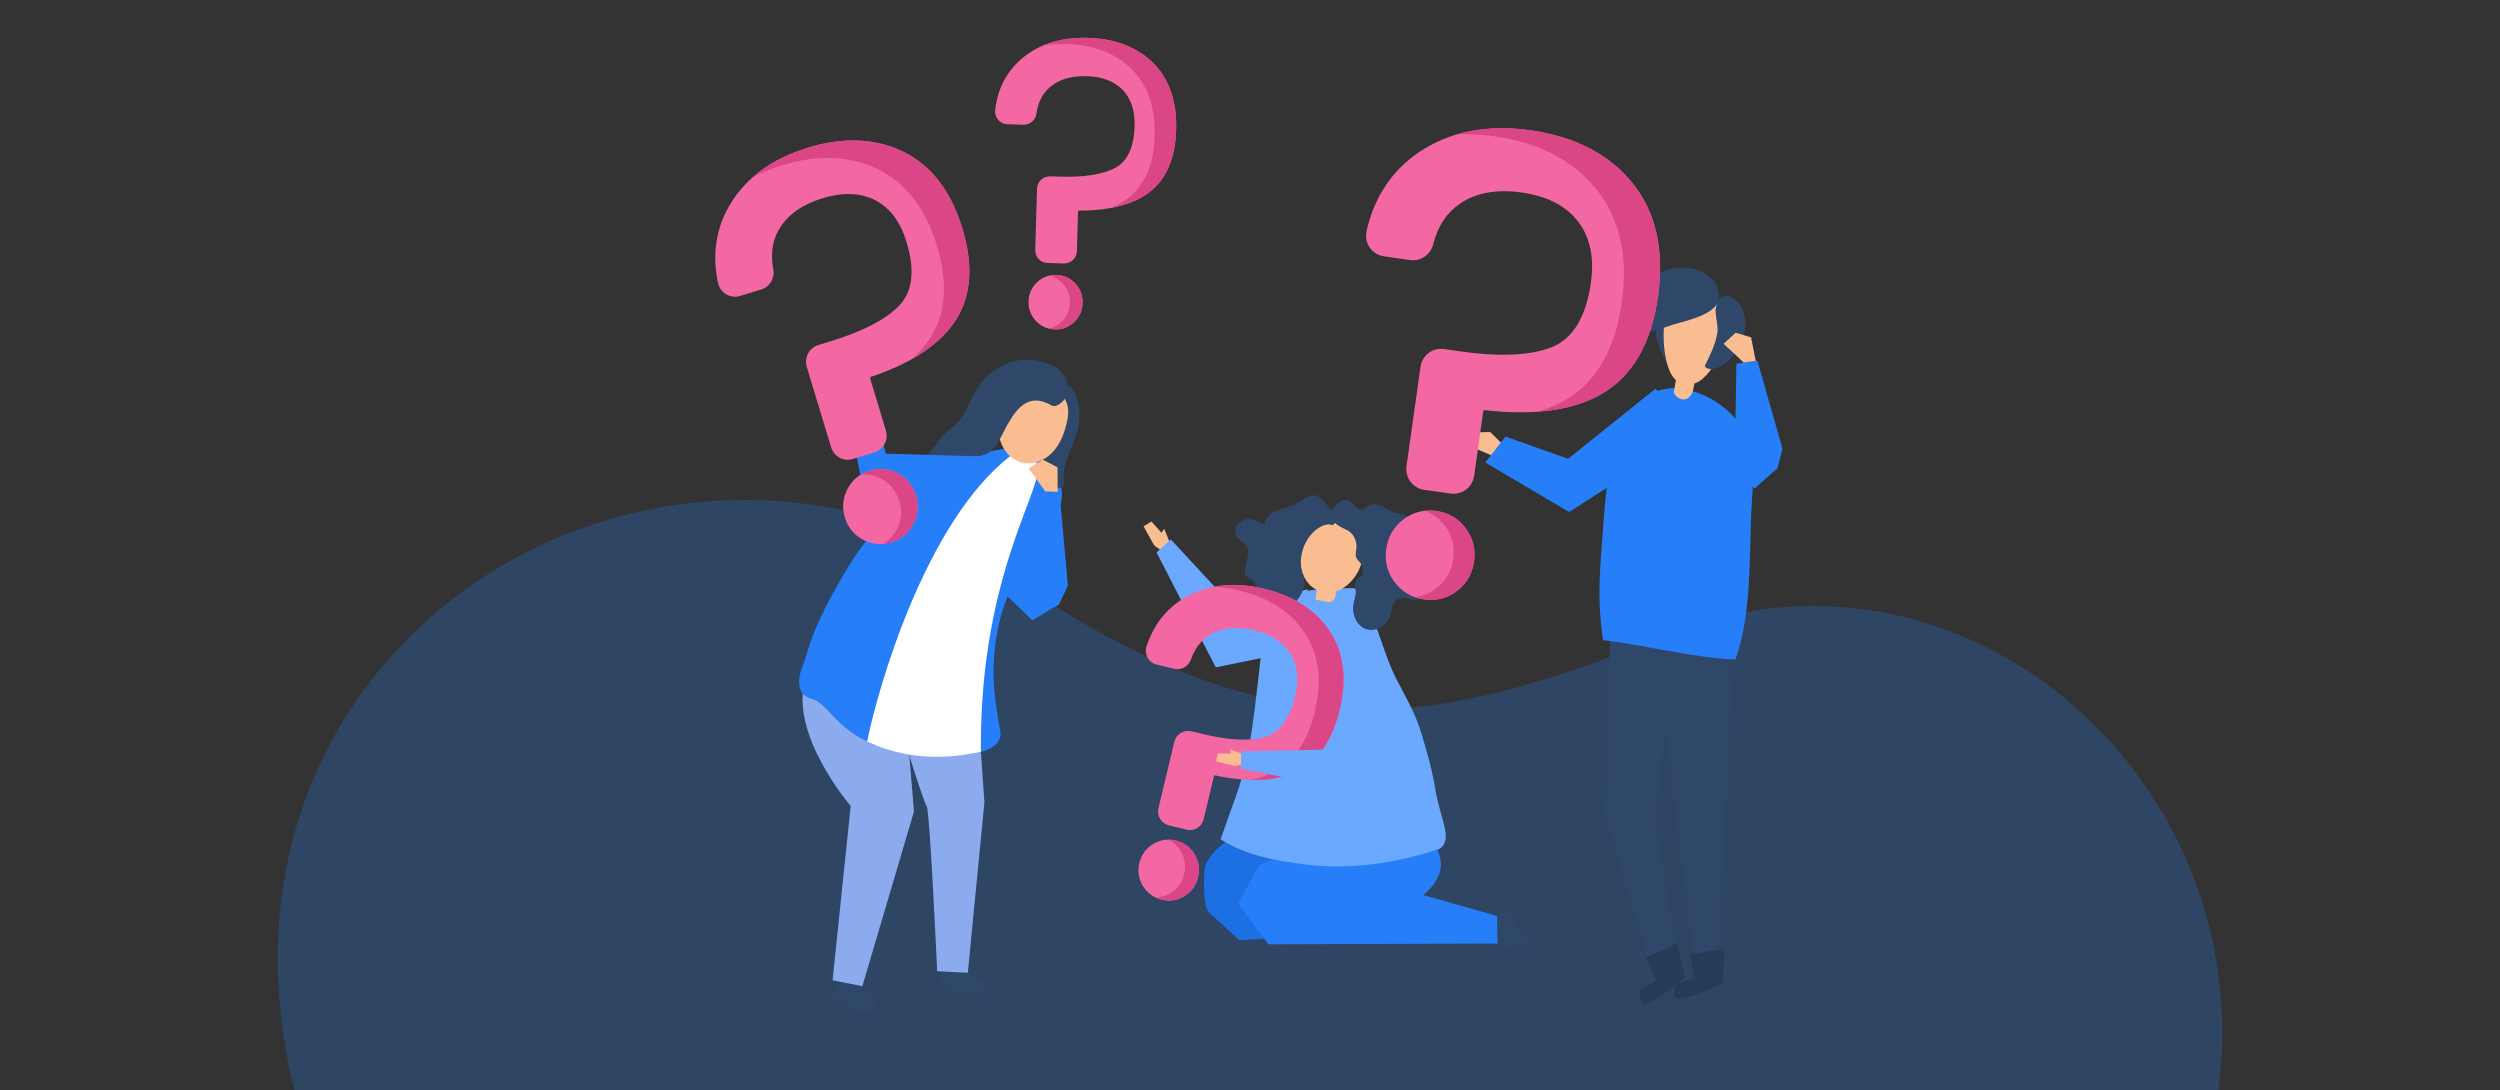<svg width="360" height="157" viewBox="0 0 360 157" fill="none" xmlns="http://www.w3.org/2000/svg">
    <rect x="0" y="0" width="360" height="157" fill="#333333" stroke="none"/>
    <g clip-path="url(#clip0)">
        <path opacity="0.25" d="M147.881 84.652C92.167 47.434 17.834 97.354 46.27 168.947L74.706 177.153C132.759 196.834 266.509 241.22 303.194 193.985C349.051 134.942 292.219 68.796 238.619 92.032C208.373 103.841 185.445 109.746 147.881 84.652Z" fill="#267FF9"/>
        <path d="M215.022 131.98L217.188 131.364L220.668 136.673H217.188L215.091 135.597L215.022 131.98Z" fill="#2F486A"/>
        <path d="M176.418 121.251C176.418 121.251 173.395 123.479 173.434 125.448C173.434 125.448 173.113 129.597 173.929 131.231L178.477 135.4L186.876 134.857L189.586 122.874L176.418 121.251Z" fill="#1C70E3"/>
        <path d="M185.637 123.913C185.637 123.913 182.011 123.056 180.768 125.545L178.297 130.139L182.651 135.977L215.64 135.871L215.574 131.904L204.9 128.872C205.837 128.236 206.623 127.233 207.094 126.212C207.939 124.38 207.279 123.027 206.599 121.306C206.39 120.779 205.395 117.853 204.541 118.083C204.537 118.085 185.637 123.913 185.637 123.913Z" fill="#267FF9"/>
        <path d="M166.197 78.527L164.675 75.794L165.806 75.088L167.26 76.727L167.641 76.142L168.662 78.64L167.584 79.535L166.197 78.527Z" fill="#FABD92"/>
        <path d="M188.315 84.848L177.853 87.676L168.598 77.678L166.548 79.561L175.072 96.097L187.851 93.49L188.315 84.848Z" fill="#6AA9FF"/>
        <path d="M178.003 114.571C180.281 108.189 180.718 101.427 181.539 94.73C181.781 92.754 182.036 90.734 182.914 88.951C183.922 86.902 185.515 85.857 187.346 85.316C189.678 84.63 192.397 84.763 194.802 84.694C197.079 84.696 198.815 93.374 201 97.624C202.34 100.229 203.733 102.541 204.602 105.363C205.436 108.072 206.232 110.827 206.679 113.631C207.352 117.866 209.326 120.872 207.304 122.239C207.121 122.294 206.945 122.347 206.778 122.4C203.5 123.463 200.116 124.219 196.688 124.56C193.645 124.863 190.567 124.834 187.533 124.433C183.381 123.884 179.365 123.16 175.766 120.852C176.509 118.757 177.257 116.664 178.003 114.571Z" fill="#6AA9FF"/>
        <path d="M196.122 78.32C194.954 74.338 189.286 72.778 187.81 77.314C187.365 78.677 187.079 80.129 187.304 81.545C187.53 82.96 188.34 84.34 189.625 84.958C189.632 84.962 189.641 84.965 189.647 84.969C189.583 85.332 189.522 85.695 189.458 86.059C189.445 86.136 189.431 86.223 189.473 86.291C189.522 86.369 189.618 86.391 189.707 86.406C190.138 86.486 190.569 86.566 191 86.644C191.214 86.683 191.436 86.721 191.645 86.661C192.103 86.531 192.307 85.99 192.342 85.514C192.351 85.401 192.353 85.284 192.356 85.168C194.952 84.369 196.886 80.922 196.122 78.32Z" fill="#FABD92"/>
        <path d="M189.381 71.362C188.341 71.172 187.417 72.164 186.435 72.667C185.619 73.085 184.704 73.174 183.859 73.517C183.014 73.861 182.171 74.605 182.123 75.571C181.293 75.101 180.396 74.618 179.445 74.771C178.495 74.924 177.579 76.029 177.927 76.979C178.237 77.828 179.317 78.062 179.652 78.9C180.182 80.224 178.569 82.2 179.597 83.099C179.843 83.316 180.187 83.378 180.429 83.6C180.73 83.876 180.814 84.337 180.939 84.747C181.505 86.61 183.309 87.872 185.139 87.686C186.29 87.19 187.227 86.116 187.674 84.864C188.211 83.358 187.419 82.8 187.329 81.365C187.23 79.797 187.777 78.16 188.794 76.977C189.456 76.209 190.387 75.557 191.351 75.498C191.742 75.473 191.608 75.797 192.059 75.506C192.253 75.382 192.526 74.897 192.587 74.66C191.562 73.777 190.75 71.613 189.381 71.362Z" fill="#2F486A"/>
        <path d="M200.627 73.76C201.162 73.928 201.749 73.926 202.255 74.169C203.016 74.535 202.944 75.341 203.14 76.048C203.357 76.832 203.674 77.884 204.163 78.504C204.515 78.951 205.019 79.215 205.454 79.565C205.89 79.915 206.284 80.424 206.255 81.029C206.227 81.603 205.828 82.103 205.753 82.675C205.657 83.525 205.791 83.968 205.5 84.83C205.351 85.275 205.186 85.747 204.84 86.043C204.385 86.433 203.756 86.404 203.206 86.294C202.656 86.183 202.088 86.01 201.538 86.176C200.343 86.537 200.523 87.749 200.176 88.748C199.648 90.267 197.848 91.107 196.512 90.515C195.379 90.015 194.759 88.653 194.853 87.33C194.902 86.668 195.183 86.059 195.223 85.397C195.263 84.757 194.933 83.859 195.524 83.37C195.67 83.25 195.85 83.191 195.982 83.055C196.088 82.945 196.149 82.794 196.189 82.644C196.33 82.119 196.231 81.538 195.936 81.124C195.723 80.825 195.41 80.604 195.285 80.247C195.142 79.84 195.28 79.372 195.322 78.929C195.421 77.857 194.871 76.783 193.995 76.34C193.419 76.048 192.895 75.868 192.396 75.436C192.321 75.37 191.188 74.296 191.15 74.519C191.216 74.132 191.452 73.797 191.692 73.492C192.086 72.989 192.519 72.501 193.06 72.211C194.807 71.272 194.816 73.589 196.202 73.33C196.537 73.268 196.796 72.969 197.102 72.796C197.679 72.468 198.367 72.615 198.937 72.894C199.509 73.168 200.026 73.569 200.627 73.76Z" fill="#2F486A"/>
        <path d="M169.313 121.039C168.141 120.755 167.034 120.928 166.022 121.55C165.01 122.173 164.354 123.087 164.072 124.268C163.791 125.448 163.96 126.565 164.581 127.581C165.199 128.6 166.108 129.26 167.28 129.544C167.745 129.657 168.2 129.697 168.642 129.666C169.316 129.619 169.96 129.406 170.572 129.032C171.584 128.408 172.24 127.495 172.521 126.314C172.803 125.136 172.631 124.02 172.013 123.001C171.393 121.982 170.484 121.322 169.313 121.039Z" fill="#F368A3"/>
        <path d="M172.013 123.002C171.392 121.983 170.484 121.323 169.313 121.039C168.935 120.948 168.563 120.904 168.2 120.906C168.948 121.261 169.555 121.812 170.006 122.554C170.624 123.575 170.796 124.689 170.514 125.868C170.233 127.048 169.577 127.963 168.565 128.585C167.953 128.962 167.309 129.172 166.635 129.219C166.552 129.225 166.47 129.228 166.387 129.228C166.666 129.361 166.963 129.465 167.28 129.542C167.744 129.655 168.2 129.695 168.642 129.664C169.315 129.617 169.96 129.405 170.572 129.031C171.584 128.406 172.239 127.493 172.521 126.313C172.803 125.137 172.631 124.02 172.013 123.002Z" fill="#DB4786"/>
        <path d="M191.487 90.901C189.481 87.877 186.317 85.822 182.081 84.796C177.846 83.771 174.081 84.145 170.886 85.906C168.11 87.439 166.165 89.846 165.102 93.062C164.924 93.605 164.979 94.203 165.254 94.701C165.529 95.202 166.004 95.565 166.556 95.698L169.078 96.309C170.083 96.553 171.111 95.997 171.465 95.014C172.092 93.273 173.067 92.052 174.444 91.286C176.112 90.358 178.191 90.185 180.62 90.772C183.043 91.359 184.794 92.489 185.824 94.13C186.851 95.767 187.082 97.807 186.51 100.197C185.723 103.492 184.255 105.484 182.147 106.119C179.927 106.788 176.732 106.602 172.647 105.57L171.555 105.306C170.466 105.043 169.366 105.721 169.104 106.817L166.816 116.385C166.688 116.917 166.774 117.466 167.058 117.931C167.342 118.396 167.788 118.724 168.316 118.853L170.875 119.473C171.082 119.524 171.289 119.539 171.489 119.526C172.352 119.466 173.115 118.853 173.326 117.964L174.807 111.767C174.825 111.69 174.902 111.641 174.979 111.656C179.778 112.682 183.694 112.505 186.62 111.125C189.734 109.659 191.853 106.651 192.922 102.183C193.985 97.738 193.5 93.942 191.487 90.901Z" fill="#F368A3"/>
        <path d="M191.488 90.9C189.481 87.877 186.317 85.822 182.082 84.796C179.459 84.161 177.017 84.063 174.779 84.499C175.974 84.553 177.213 84.734 178.496 85.047C182.731 86.072 185.897 88.125 187.902 91.151C189.917 94.19 190.399 97.988 189.336 102.436C188.269 106.903 186.148 109.911 183.035 111.377C182.135 111.8 181.142 112.11 180.06 112.307C182.61 112.376 184.806 111.984 186.621 111.129C189.734 109.663 191.853 106.655 192.923 102.188C193.985 97.738 193.501 93.942 191.488 90.9Z" fill="#DB4786"/>
        <path d="M177.821 110.293L175.137 109.655L175.359 108.488L177.293 108.516L177.143 107.916L179.374 108.745L179.306 109.987L177.821 110.293Z" fill="#FABD92"/>
        <path d="M195.59 99.152L191.093 107.936L178.712 108.208L178.703 110.685L193.392 113.624L198.571 105.329L195.59 99.152Z" fill="#6AA9FF"/>
        <path d="M138.341 139.647L141.774 141.548L141.477 143.169L135.373 142.327L135.701 139.991L138.341 139.647Z" fill="#2F486A"/>
        <path d="M122.814 141.425L120.425 141.397L119.842 143.432L119.903 143.45L119.888 143.452L123.866 145.753L125.745 145.939L125.956 143.778L125.444 143.41L122.814 141.425Z" fill="#2F486A"/>
        <path d="M130.179 103.079C130.562 103.039 131.609 116.874 131.609 116.874L124.177 142.013L119.89 141.164L122.502 116.063C122.502 116.063 113.428 105.529 116.042 97.662C119.987 99.589 130.179 103.079 130.179 103.079Z" fill="#8CABEF"/>
        <path d="M140.889 103.196L141.756 115.531L139.365 140.081L134.953 139.855C134.953 139.855 133.89 116.603 133.452 116.129C133.015 115.655 129.259 103.453 129.259 103.453L140.889 103.196Z" fill="#8CABEF"/>
        <path d="M135.088 108.824C121.074 108.565 120.047 101.449 116.962 100.671C113.877 99.894 115.486 96.197 115.486 96.197C115.486 96.197 116.069 94.547 116.319 93.683C118.119 87.473 123.523 79.501 123.523 79.499C126.188 75.838 128.863 72.604 131.171 70.653C138.04 64.845 145.398 64.575 145.398 64.575C155.994 67.911 152.256 72.925 152.377 74.245C148.892 77.461 146.366 82.281 144.505 87.453C143.627 90.192 142.593 94.926 143.314 100.671C143.545 102.514 143.814 104.111 144.08 105.502C144.133 107.32 142.399 108.942 135.088 108.824Z" fill="#267FF9"/>
        <path d="M145.44 65.698C145.44 65.698 147.799 64.398 149.26 66.66C151.034 69.406 141.009 81.792 141.247 108.28C138.62 108.816 131.85 110.094 124.868 106.778C126.455 98.909 133.3 75.174 145.44 65.698Z" fill="white"/>
        <path d="M150.626 57.335C151.814 58.267 152.844 60.249 152.434 61.811C152.236 62.562 151.7 63.067 151.519 63.88C151.161 65.481 148.395 66.659 149.557 68.518C150.155 69.472 151.312 69.875 152.384 70.214C152.514 70.254 152.65 70.296 152.784 70.27C153.004 70.225 153.152 70.006 153.194 69.785C153.235 69.563 153.194 69.335 153.169 69.111C152.925 66.768 154.503 64.42 155.086 62.205C155.669 59.995 155.638 57.47 154.115 55.634C152.817 55.755 152.291 55.503 151.458 56.513L150.626 57.335Z" fill="#2F486A"/>
        <path d="M147.844 66.71C149.391 66.832 150.9 65.979 151.879 64.77C152.859 63.56 153.376 62.034 153.697 60.508C154.764 55.427 148.584 53.784 145.325 56.891C142.484 59.6 143.349 66.356 147.844 66.71Z" fill="#FABD92"/>
        <path d="M140.148 65.756C140.969 65.694 141.79 65.61 142.525 65.074C143.715 64.21 144.417 62.261 145.147 61.027C145.917 59.727 146.797 58.331 148.219 57.835C149.147 57.512 149.97 57.722 150.841 58.075C151.438 58.316 151.367 58.551 152.001 58.442C152.487 58.358 153.121 57.764 153.389 57.375C153.84 56.715 153.869 55.831 153.629 55.067C153.26 53.891 152.575 53.096 151.484 52.606C147.658 50.887 143.796 51.968 141.123 55.306C139.838 56.912 139.378 59.107 138.087 60.628C137.29 61.568 136.298 61.999 135.537 63.036C133.561 65.727 130.315 68.866 129.149 72.017C129.105 72.135 129.066 72.268 129.121 72.378C129.231 72.606 129.569 72.529 129.794 72.414C131.11 71.754 132.425 71.091 133.741 70.431C134.258 70.172 134.782 69.907 135.206 69.514C136.267 68.536 136.634 66.848 137.919 66.201C138.623 65.849 139.387 65.814 140.148 65.756Z" fill="#2F486A"/>
        <path d="M134.773 72.429L124.198 69.933L121.371 55.786L124.883 56.094L127.591 65.333L141.299 65.727L142.082 66.779L134.773 72.429Z" fill="#267FF9"/>
        <path d="M125.222 67.786C123.8 68.222 122.731 69.101 122.045 70.399C121.358 71.697 121.228 73.082 121.662 74.512C122.095 75.945 122.969 77.02 124.258 77.711C125.547 78.402 126.922 78.532 128.344 78.096C128.907 77.923 129.415 77.68 129.866 77.37C130.553 76.898 131.105 76.266 131.521 75.482C132.207 74.184 132.337 72.8 131.904 71.369C131.47 69.941 130.599 68.864 129.308 68.171C128.016 67.48 126.641 67.352 125.222 67.786Z" fill="#F368A3"/>
        <path d="M129.308 68.171C128.016 67.48 126.643 67.349 125.224 67.785C124.766 67.925 124.344 68.113 123.959 68.346C124.973 68.251 125.959 68.457 126.901 68.959C128.192 69.653 129.064 70.729 129.497 72.158C129.93 73.589 129.801 74.971 129.114 76.271C128.698 77.055 128.144 77.684 127.46 78.158C127.376 78.216 127.288 78.271 127.2 78.324C127.578 78.289 127.959 78.213 128.344 78.096C128.907 77.923 129.416 77.68 129.867 77.369C130.553 76.898 131.105 76.266 131.521 75.482C132.208 74.184 132.338 72.8 131.904 71.369C131.471 69.941 130.597 68.866 129.308 68.171Z" fill="#DB4786"/>
        <path d="M130.067 21.847C126.06 19.898 121.426 19.707 116.291 21.282C111.158 22.857 107.391 25.621 105.094 29.499C103.098 32.872 102.524 36.651 103.393 40.735C103.538 41.424 103.97 42.022 104.57 42.381C105.173 42.738 105.901 42.826 106.57 42.62L109.626 41.683C110.845 41.309 111.591 40.073 111.356 38.808C110.942 36.565 111.219 34.658 112.207 32.977C113.402 30.941 115.501 29.453 118.445 28.549C121.38 27.65 123.941 27.747 126.053 28.841C128.159 29.933 129.671 31.956 130.546 34.853C131.754 38.846 131.433 41.885 129.589 43.885C127.646 45.989 124.141 47.803 119.162 49.276L117.84 49.681C116.52 50.087 115.772 51.498 116.174 52.826L119.684 64.424C119.88 65.068 120.311 65.597 120.9 65.912C121.49 66.229 122.168 66.295 122.808 66.098L125.908 65.148C126.159 65.07 126.388 64.96 126.593 64.818C127.47 64.213 127.899 63.081 127.574 62.003L125.301 54.492C125.272 54.399 125.325 54.299 125.415 54.268C131.147 52.341 135.195 49.688 137.446 46.383C139.842 42.868 140.227 38.343 138.588 32.928C136.96 27.535 134.091 23.807 130.067 21.847Z" fill="#F368A3"/>
        <path d="M130.067 21.846C126.06 19.897 121.426 19.706 116.291 21.281C113.114 22.256 110.458 23.686 108.353 25.556C109.653 24.863 111.083 24.276 112.636 23.799C117.77 22.225 122.406 22.415 126.412 24.364C130.436 26.325 133.306 30.052 134.936 35.445C136.573 40.859 136.19 45.386 133.794 48.901C133.103 49.915 132.241 50.87 131.213 51.758C133.963 50.228 136.051 48.429 137.449 46.38C139.845 42.865 140.23 38.34 138.591 32.925C136.96 27.534 134.091 23.806 130.067 21.846Z" fill="#DB4786"/>
        <path d="M152.114 39.599C151.033 39.568 150.094 39.924 149.322 40.657C148.549 41.391 148.14 42.314 148.109 43.402C148.078 44.489 148.433 45.435 149.161 46.212C149.889 46.99 150.807 47.402 151.887 47.433C152.316 47.446 152.721 47.397 153.104 47.289C153.685 47.123 154.213 46.817 154.679 46.374C155.452 45.639 155.861 44.717 155.892 43.63C155.922 42.545 155.57 41.599 154.84 40.819C154.109 40.042 153.192 39.63 152.114 39.599Z" fill="#F368A3"/>
        <path d="M154.84 40.819C154.11 40.042 153.192 39.63 152.114 39.599C151.767 39.588 151.432 39.619 151.113 39.689C151.835 39.862 152.466 40.232 152.999 40.799C153.729 41.579 154.081 42.525 154.05 43.61C154.02 44.697 153.61 45.621 152.838 46.354C152.372 46.797 151.844 47.103 151.263 47.269C151.19 47.289 151.118 47.306 151.045 47.322C151.313 47.386 151.593 47.424 151.885 47.433C152.314 47.446 152.719 47.397 153.102 47.289C153.683 47.123 154.211 46.817 154.678 46.374C155.45 45.639 155.859 44.717 155.89 43.63C155.925 42.544 155.571 41.599 154.84 40.819Z" fill="#DB4786"/>
        <path d="M166.048 9.062C163.735 6.783 160.584 5.569 156.681 5.454C152.78 5.339 149.546 6.364 147.068 8.502C144.914 10.36 143.649 12.832 143.304 15.851C143.246 16.36 143.403 16.874 143.737 17.259C144.069 17.647 144.553 17.878 145.062 17.893L147.385 17.962C148.311 17.988 149.11 17.311 149.24 16.385C149.471 14.741 150.102 13.492 151.172 12.564C152.465 11.441 154.254 10.905 156.494 10.969C158.725 11.036 160.468 11.7 161.671 12.949C162.87 14.194 163.447 15.942 163.383 18.143C163.295 21.178 162.373 23.198 160.639 24.146C158.815 25.142 155.981 25.574 152.208 25.424L151.202 25.395C150.199 25.366 149.359 26.163 149.33 27.173L149.075 35.989C149.062 36.478 149.238 36.943 149.57 37.3C149.904 37.657 150.355 37.86 150.842 37.874L153.198 37.942C153.387 37.949 153.572 37.925 153.746 37.874C154.49 37.661 155.049 36.981 155.071 36.164L155.236 30.456C155.238 30.385 155.297 30.327 155.365 30.327C159.761 30.338 163.163 29.455 165.478 27.705C167.94 25.842 169.249 22.812 169.368 18.697C169.487 14.595 168.369 11.355 166.048 9.062Z" fill="#F368A3"/>
        <path d="M166.048 9.061C163.735 6.782 160.585 5.569 156.681 5.453C154.265 5.383 152.107 5.75 150.224 6.545C151.28 6.373 152.4 6.302 153.581 6.335C157.482 6.45 160.635 7.664 162.945 9.943C165.269 12.235 166.384 15.476 166.266 19.573C166.147 23.689 164.838 26.719 162.376 28.581C161.665 29.12 160.851 29.576 159.938 29.948C162.186 29.536 164.041 28.785 165.476 27.698C167.938 25.835 169.247 22.805 169.366 18.69C169.487 14.594 168.369 11.354 166.048 9.061Z" fill="#DB4786"/>
        <path d="M153.779 84.326L152.56 70.841L149.427 70.704L147.286 81.097L144.681 85.473L148.663 89.338C148.663 89.338 152.049 87.227 152.489 87.079L153.779 84.326Z" fill="#267FF9"/>
        <path d="M152.305 70.832L152.285 67.29L150.149 66.189L148.111 67.463L149.363 69.15L150.518 70.754L152.305 70.832Z" fill="#FABD92"/>
        <path d="M248.29 92.656L249.285 99.54L247.292 138.366L243.944 137.661L238.396 93.521L248.29 92.656Z" fill="#2F486A"/>
        <path d="M231.857 91.363L231.21 117.103L237.706 139.322L241.49 137.904L238.302 118.091L241.229 91.143L231.857 91.363Z" fill="#2F486A"/>
        <path d="M241.503 135.824L236.97 137.915L238.492 141.106L236.115 142.614C236.115 142.614 235.89 143.943 236.689 144.504C237.487 145.064 242.658 140.692 242.658 140.692L241.503 135.824Z" fill="#263B57"/>
        <path d="M248.29 136.58L243.374 137.415L244.021 140.893L241.338 141.728C241.338 141.728 240.779 142.951 241.406 143.702C242.032 144.453 248.153 141.581 248.153 141.581L248.29 136.58Z" fill="#263B57"/>
        <path d="M238.736 49.387C239.087 50.532 239.589 51.63 240.225 52.642C240.24 50.539 240.544 48.438 241.125 46.418C241.17 46.265 241.213 46.09 241.134 45.95C241.059 45.821 240.902 45.769 240.757 45.734C238.172 45.106 238.125 47.391 238.736 49.387Z" fill="#2F486A"/>
        <path d="M240.154 52.684C240.424 53.549 240.87 54.529 241.761 55.055C242.811 55.676 243.934 55.359 244.717 54.883C247.305 53.305 251.791 44.615 245.044 42.48C238.919 40.544 239.035 49.094 240.154 52.684Z" fill="#FABD92"/>
        <path d="M245.483 52.723C245.886 53.323 246.804 53.187 247.453 52.876C250.125 51.604 251.756 48.426 251.24 45.496C250.809 43.045 247.798 41.14 247.108 44.148C246.864 45.213 247.476 46.715 247.299 47.899C247.046 49.595 246.221 51.2 245.483 52.723Z" fill="#2F486A"/>
        <path d="M238.896 39.351C235.825 41.062 234.451 44.828 231.642 46.947C234.166 48.112 237.167 48.187 239.745 47.15C242.274 46.131 248.27 45.514 247.486 41.987C246.688 38.395 241.588 37.851 238.896 39.351Z" fill="#2F486A"/>
        <path d="M250.812 61.57C252.572 64.644 252.563 68.124 252.321 71.455C251.77 78.993 252.484 87.732 249.904 94.938C245.03 94.933 235.688 92.683 230.834 92.181C229.889 85.629 230.44 81.797 230.974 74.376C231.237 70.717 231.801 65.809 233.087 62.323C234.139 59.468 236.949 55.784 241.186 55.902C245.157 56.01 249.214 58.774 250.812 61.57Z" fill="#267FF9"/>
        <path d="M242.877 57.424C242.433 57.613 241.889 57.534 241.362 57.02C240.91 56.578 241.049 56.435 241.145 55.784C241.287 54.824 241.54 53.87 241.737 52.921L244.36 53.471C244.358 53.471 243.833 56.043 243.792 56.218C243.666 56.776 243.321 57.234 242.877 57.424Z" fill="#FABD92"/>
        <path d="M216.642 64.244L214.593 62.212L211.364 62.29L210.995 63.94L215.877 66.063L216.642 64.244Z" fill="#FABD92"/>
        <path d="M240.711 58.106L238.379 55.986L225.814 66.063L216.781 62.87L213.877 66.598L225.964 73.734L238.743 65.491L240.711 58.106Z" fill="#267FF9"/>
        <path d="M206.837 73.583C205.082 73.333 203.487 73.74 202.092 74.795C200.699 75.85 199.865 77.281 199.617 79.045C199.368 80.814 199.773 82.419 200.821 83.822C201.869 85.224 203.29 86.063 205.043 86.314C205.74 86.413 206.411 86.409 207.053 86.301C208.031 86.137 208.946 85.738 209.788 85.101C211.181 84.046 212.015 82.616 212.263 80.851C212.512 79.086 212.107 77.479 211.059 76.075C210.011 74.67 208.59 73.833 206.837 73.583Z" fill="#F368A3"/>
        <path d="M211.059 76.074C210.011 74.671 208.591 73.832 206.837 73.584C206.272 73.504 205.721 73.491 205.189 73.547C206.334 73.962 207.296 74.682 208.061 75.705C209.109 77.109 209.514 78.716 209.266 80.481C209.017 82.248 208.183 83.678 206.79 84.731C205.948 85.368 205.035 85.767 204.056 85.931C203.936 85.95 203.814 85.965 203.691 85.978C204.118 86.131 204.568 86.243 205.042 86.313C205.738 86.412 206.409 86.407 207.052 86.3C208.029 86.136 208.944 85.737 209.786 85.1C211.179 84.045 212.013 82.615 212.262 80.85C212.512 79.085 212.107 77.48 211.059 76.074Z" fill="#DB4786"/>
        <path d="M235.086 26.376C231.732 22.233 226.816 19.677 220.476 18.771C214.139 17.867 208.683 18.943 204.255 21.972C200.408 24.604 197.894 28.401 196.786 33.258C196.6 34.075 196.763 34.943 197.236 35.635C197.708 36.328 198.454 36.791 199.279 36.91L203.053 37.449C204.559 37.663 205.982 36.705 206.364 35.219C207.039 32.582 208.295 30.662 210.204 29.346C212.515 27.752 215.532 27.208 219.167 27.726C222.791 28.244 225.51 29.648 227.246 31.903C228.976 34.151 229.597 37.104 229.094 40.681C228.399 45.611 226.528 48.733 223.535 49.958C220.38 51.248 215.682 51.427 209.561 50.493L207.928 50.26C206.297 50.027 204.784 51.172 204.553 52.814L202.536 67.133C202.425 67.927 202.626 68.718 203.106 69.361C203.586 70.004 204.285 70.418 205.074 70.531L208.901 71.076C209.21 71.12 209.514 71.115 209.806 71.066C211.057 70.856 212.088 69.851 212.277 68.522L213.586 59.25C213.603 59.135 213.708 59.051 213.822 59.064C220.982 59.89 226.687 59.077 230.778 56.648C235.129 54.066 237.812 49.367 238.753 42.683C239.689 36.026 238.455 30.539 235.086 26.376Z" fill="#F368A3"/>
        <path d="M235.086 26.375C231.732 22.233 226.815 19.677 220.476 18.771C216.552 18.212 212.967 18.412 209.752 19.364C211.505 19.275 213.344 19.366 215.264 19.64C221.603 20.544 226.518 23.103 229.874 27.245C233.243 31.409 234.477 36.895 233.538 43.552C232.598 50.236 229.914 54.935 225.564 57.517C224.308 58.264 222.898 58.857 221.342 59.297C225.082 59.038 228.238 58.156 230.776 56.65C235.126 54.067 237.81 49.369 238.75 42.685C239.689 36.025 238.455 30.539 235.086 26.375Z" fill="#DB4786"/>
        <path d="M256.675 64.605L253.066 51.928L250.045 52.372L249.794 68.117L252.691 70.341C252.691 70.341 255.55 67.701 255.943 67.476L256.675 64.605Z" fill="#267FF9"/>
        <path d="M252.82 51.962L252.158 48.577L249.916 47.917L248.197 49.511L249.7 50.894L251.097 52.217L252.82 51.962Z" fill="#FABD92"/>
    </g>
    <defs>
        <clipPath id="clip0">
            <rect width="360" height="157" fill="white"/>
        </clipPath>
    </defs>
</svg>